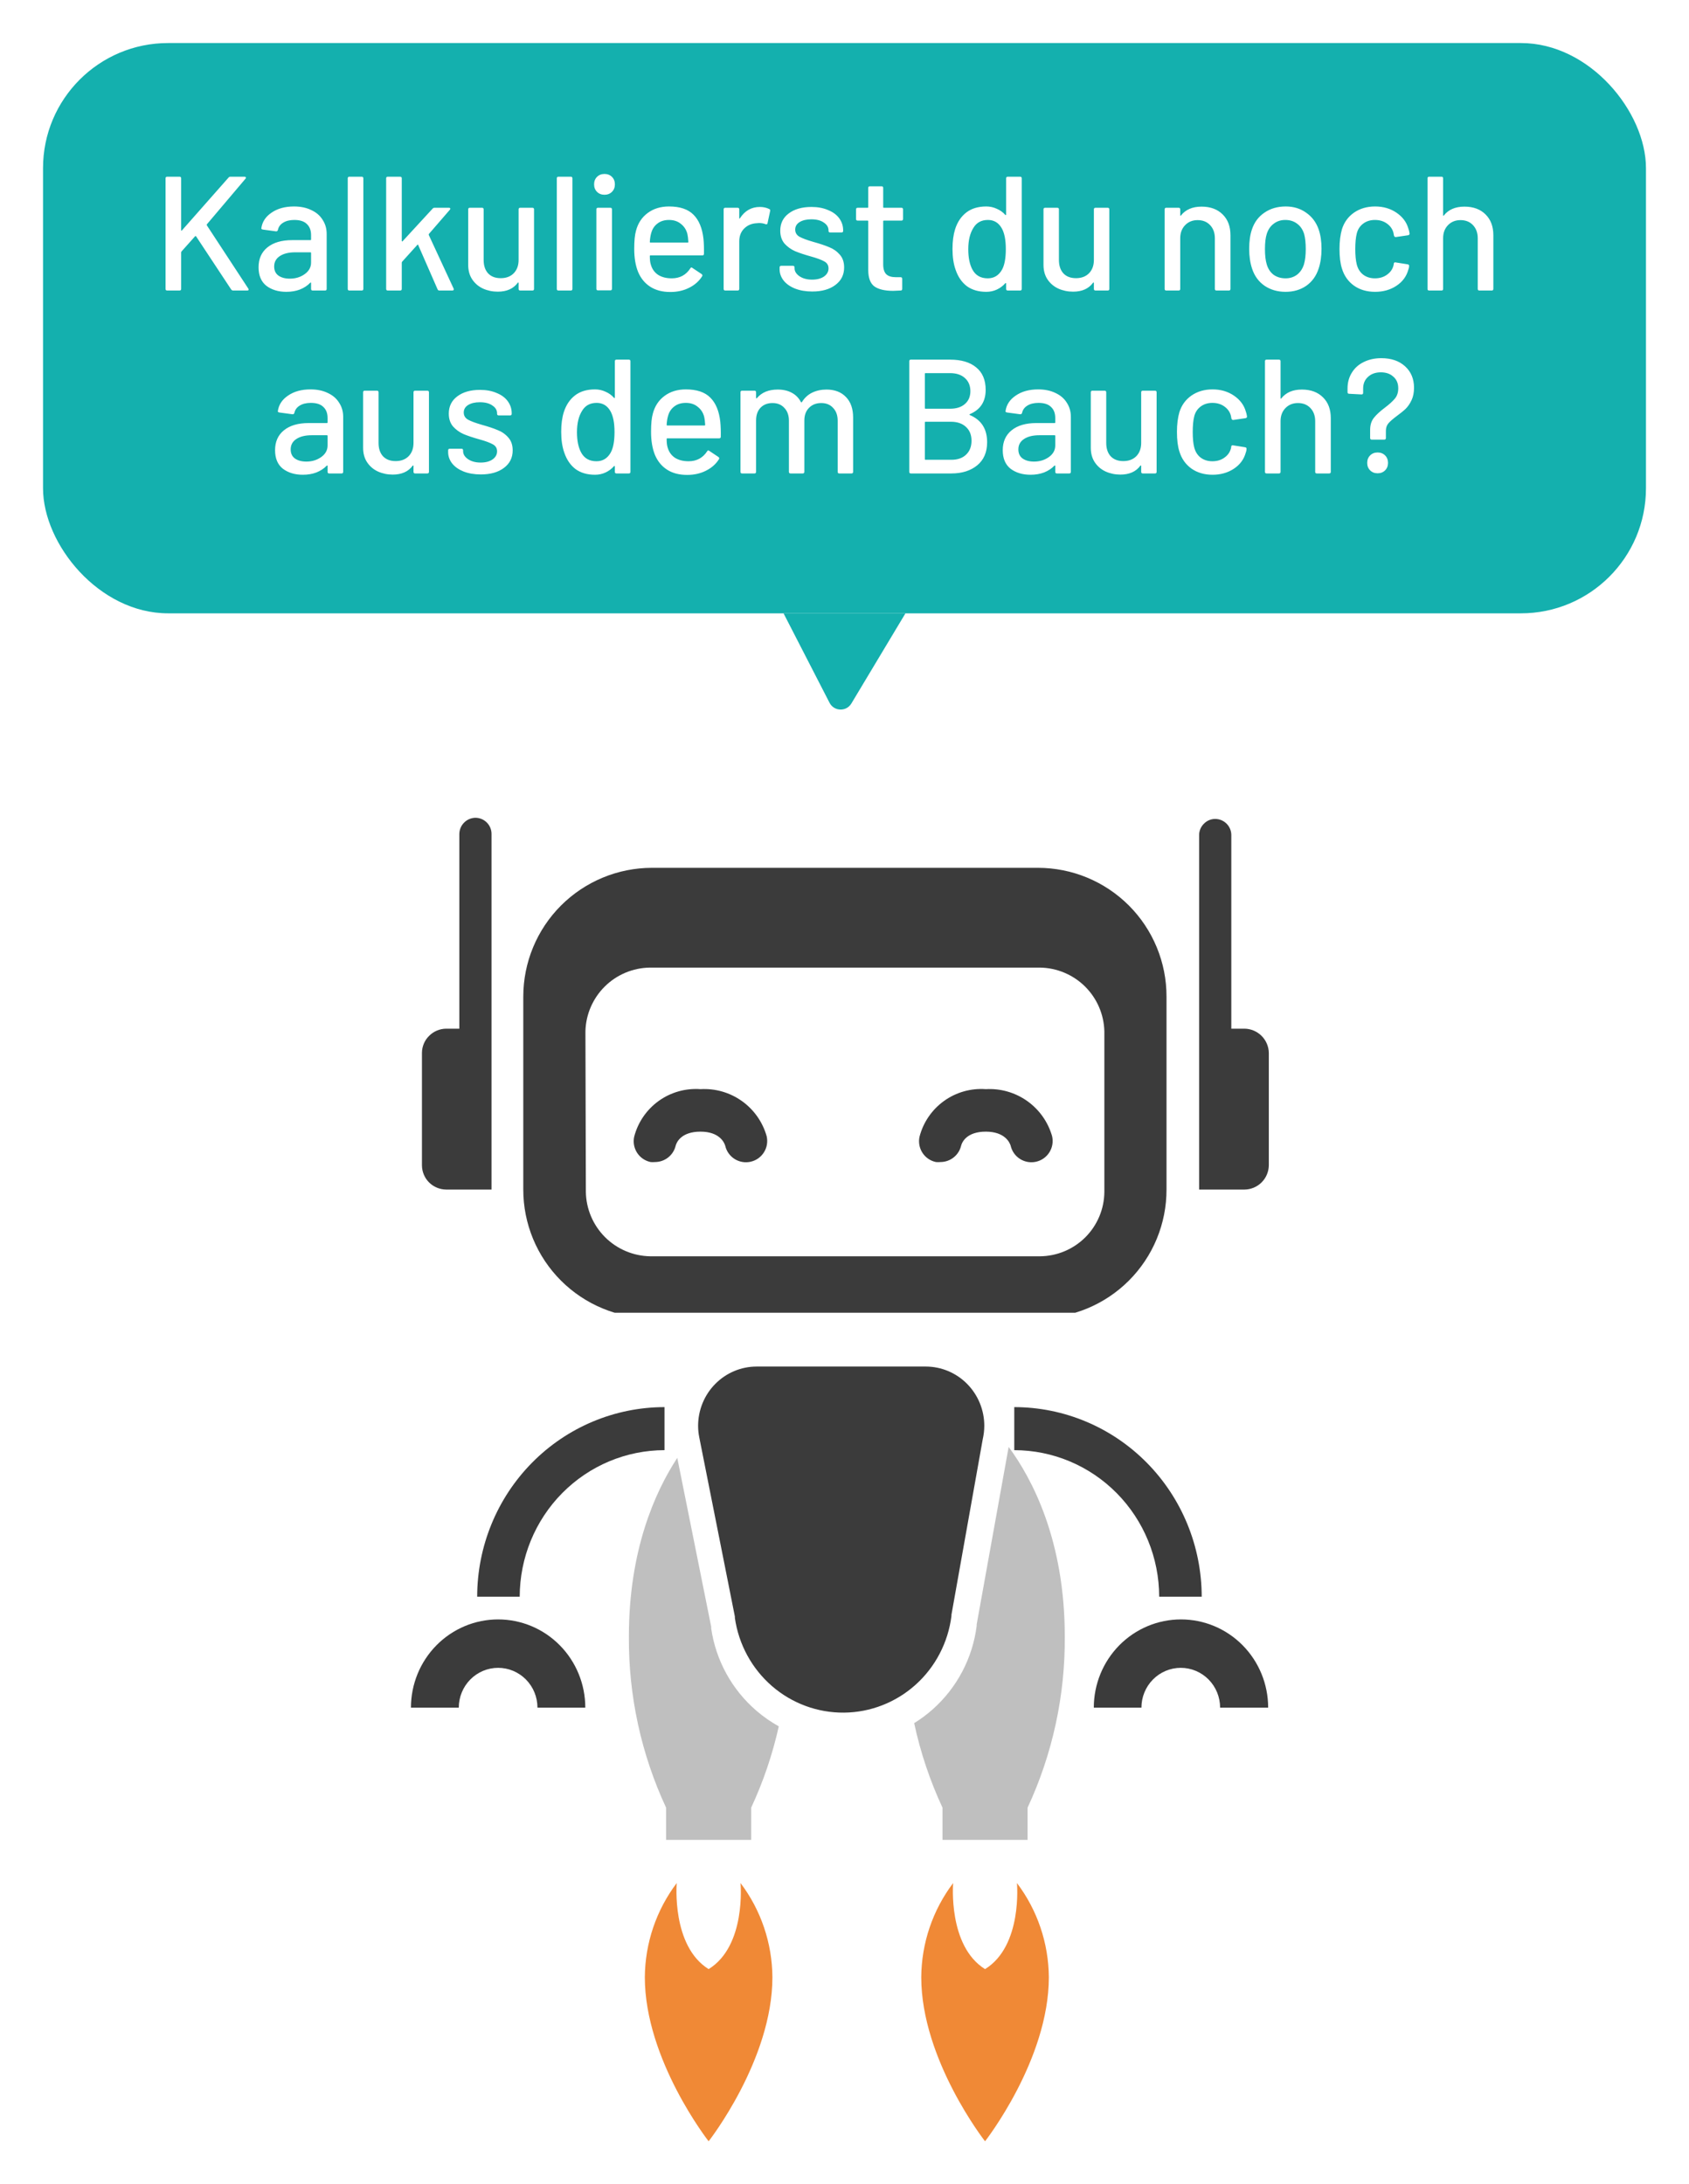 <svg width="157" height="203" viewBox="0 0 157 203" fill="none" xmlns="http://www.w3.org/2000/svg">
<g filter="url(#filter0_d_49736_188048)">
<rect x="4" width="149" height="53" rx="11.623" fill="#14B0AE"/>
<path d="M15.54 23C15.439 23 15.389 22.95 15.389 22.849V12.574C15.389 12.473 15.439 12.423 15.54 12.423H16.688C16.789 12.423 16.839 12.473 16.839 12.574V17.394C16.839 17.414 16.849 17.429 16.869 17.439C16.89 17.439 16.905 17.429 16.915 17.409L21.236 12.514C21.277 12.453 21.337 12.423 21.418 12.423H22.732C22.793 12.423 22.833 12.443 22.853 12.483C22.873 12.514 22.863 12.554 22.823 12.604L19.227 16.85C19.217 16.88 19.217 16.911 19.227 16.941L23.08 22.819C23.1 22.859 23.11 22.889 23.11 22.909C23.11 22.97 23.07 23 22.989 23H21.674C21.604 23 21.544 22.97 21.493 22.909L18.229 17.968C18.219 17.948 18.204 17.938 18.184 17.938C18.164 17.938 18.149 17.943 18.139 17.953L16.869 19.374C16.849 19.414 16.839 19.439 16.839 19.449V22.849C16.839 22.95 16.789 23 16.688 23H15.54ZM27.329 15.188C27.943 15.188 28.477 15.299 28.93 15.521C29.394 15.732 29.746 16.034 29.988 16.427C30.24 16.81 30.366 17.248 30.366 17.742V22.849C30.366 22.95 30.316 23 30.215 23H29.067C28.966 23 28.915 22.95 28.915 22.849V22.305C28.915 22.255 28.89 22.244 28.84 22.275C28.578 22.547 28.256 22.758 27.873 22.909C27.5 23.05 27.082 23.121 26.619 23.121C25.873 23.121 25.254 22.934 24.76 22.562C24.277 22.179 24.035 21.605 24.035 20.839C24.035 20.053 24.307 19.439 24.851 18.996C25.405 18.543 26.175 18.316 27.163 18.316H28.855C28.895 18.316 28.915 18.296 28.915 18.256V17.848C28.915 17.404 28.784 17.062 28.523 16.82C28.271 16.568 27.883 16.442 27.359 16.442C26.936 16.442 26.588 16.528 26.316 16.699C26.055 16.86 25.893 17.082 25.833 17.364C25.803 17.465 25.742 17.51 25.652 17.5L24.428 17.334C24.327 17.314 24.282 17.273 24.292 17.213C24.372 16.619 24.69 16.135 25.244 15.762C25.798 15.38 26.493 15.188 27.329 15.188ZM26.936 21.897C27.47 21.897 27.933 21.756 28.326 21.474C28.719 21.192 28.915 20.834 28.915 20.401V19.51C28.915 19.469 28.895 19.449 28.855 19.449H27.435C26.84 19.449 26.367 19.565 26.014 19.797C25.662 20.028 25.485 20.351 25.485 20.764C25.485 21.136 25.616 21.419 25.878 21.61C26.15 21.801 26.503 21.897 26.936 21.897ZM32.475 23C32.375 23 32.324 22.95 32.324 22.849V12.574C32.324 12.473 32.375 12.423 32.475 12.423H33.624C33.724 12.423 33.775 12.473 33.775 12.574V22.849C33.775 22.95 33.724 23 33.624 23H32.475ZM36.046 23C35.946 23 35.895 22.95 35.895 22.849V12.574C35.895 12.473 35.946 12.423 36.046 12.423H37.195C37.295 12.423 37.346 12.473 37.346 12.574V18.391C37.346 18.412 37.356 18.427 37.376 18.437C37.396 18.447 37.411 18.442 37.421 18.422L40.217 15.385C40.257 15.334 40.317 15.309 40.398 15.309H41.743C41.803 15.309 41.838 15.329 41.849 15.37C41.869 15.4 41.858 15.44 41.818 15.49L39.869 17.742C39.849 17.782 39.844 17.812 39.854 17.832L42.166 22.819L42.181 22.879C42.181 22.96 42.136 23 42.045 23H40.836C40.755 23 40.7 22.96 40.67 22.879L38.872 18.769C38.852 18.719 38.827 18.714 38.796 18.754L37.376 20.326C37.356 20.366 37.346 20.391 37.346 20.401V22.849C37.346 22.95 37.295 23 37.195 23H36.046ZM48.206 15.46C48.206 15.359 48.256 15.309 48.357 15.309H49.49C49.591 15.309 49.641 15.359 49.641 15.46V22.849C49.641 22.95 49.591 23 49.49 23H48.357C48.256 23 48.206 22.95 48.206 22.849V22.29C48.206 22.27 48.195 22.26 48.175 22.26C48.165 22.25 48.15 22.255 48.13 22.275C47.727 22.829 47.108 23.106 46.271 23.106C45.778 23.106 45.319 23.01 44.896 22.819C44.483 22.627 44.151 22.345 43.899 21.973C43.647 21.6 43.521 21.146 43.521 20.613V15.46C43.521 15.359 43.572 15.309 43.672 15.309H44.806C44.907 15.309 44.957 15.359 44.957 15.46V20.159C44.957 20.683 45.093 21.096 45.365 21.398C45.647 21.701 46.04 21.852 46.543 21.852C47.047 21.852 47.45 21.701 47.752 21.398C48.054 21.086 48.206 20.673 48.206 20.159V15.46ZM51.909 23C51.808 23 51.758 22.95 51.758 22.849V12.574C51.758 12.473 51.808 12.423 51.909 12.423H53.057C53.158 12.423 53.208 12.473 53.208 12.574V22.849C53.208 22.95 53.158 23 53.057 23H51.909ZM56.19 14.1C55.908 14.1 55.676 14.009 55.495 13.828C55.314 13.647 55.223 13.415 55.223 13.133C55.223 12.851 55.314 12.619 55.495 12.438C55.676 12.257 55.908 12.166 56.19 12.166C56.472 12.166 56.704 12.257 56.885 12.438C57.067 12.619 57.157 12.851 57.157 13.133C57.157 13.415 57.067 13.647 56.885 13.828C56.704 14.009 56.472 14.1 56.19 14.1ZM55.586 22.985C55.485 22.985 55.435 22.934 55.435 22.834V15.46C55.435 15.359 55.485 15.309 55.586 15.309H56.734C56.835 15.309 56.885 15.359 56.885 15.46V22.834C56.885 22.934 56.835 22.985 56.734 22.985H55.586ZM65.39 18.195C65.431 18.608 65.446 19.071 65.436 19.585C65.436 19.686 65.385 19.736 65.285 19.736H60.465C60.424 19.736 60.404 19.756 60.404 19.797C60.404 20.139 60.434 20.401 60.495 20.582C60.606 20.985 60.827 21.303 61.16 21.534C61.502 21.756 61.93 21.867 62.444 21.867C63.189 21.867 63.764 21.559 64.166 20.945C64.217 20.844 64.282 20.829 64.363 20.9L65.224 21.474C65.295 21.534 65.31 21.6 65.269 21.67C64.987 22.124 64.585 22.481 64.061 22.743C63.547 23.005 62.963 23.136 62.308 23.136C61.573 23.136 60.953 22.975 60.449 22.652C59.946 22.33 59.568 21.872 59.316 21.277C59.074 20.683 58.954 19.963 58.954 19.117C58.954 18.381 59.009 17.822 59.12 17.439C59.301 16.744 59.664 16.195 60.208 15.793C60.752 15.39 61.411 15.188 62.187 15.188C63.205 15.188 63.965 15.445 64.469 15.959C64.972 16.462 65.28 17.208 65.39 18.195ZM62.187 16.442C61.754 16.442 61.396 16.553 61.114 16.775C60.832 16.986 60.641 17.273 60.54 17.636C60.47 17.858 60.424 18.14 60.404 18.482C60.404 18.522 60.424 18.543 60.465 18.543H63.925C63.965 18.543 63.985 18.522 63.985 18.482C63.965 18.15 63.935 17.903 63.895 17.742C63.794 17.349 63.592 17.037 63.29 16.805C62.998 16.563 62.63 16.442 62.187 16.442ZM70.636 15.233C70.958 15.233 71.25 15.299 71.512 15.43C71.582 15.46 71.608 15.521 71.588 15.611L71.346 16.744C71.336 16.835 71.275 16.865 71.164 16.835C70.993 16.765 70.792 16.729 70.56 16.729L70.349 16.744C69.875 16.765 69.482 16.931 69.17 17.243C68.868 17.545 68.717 17.943 68.717 18.437V22.849C68.717 22.95 68.666 23 68.566 23H67.417C67.316 23 67.266 22.95 67.266 22.849V15.46C67.266 15.359 67.316 15.309 67.417 15.309H68.566C68.666 15.309 68.717 15.359 68.717 15.46V16.261C68.717 16.291 68.722 16.311 68.732 16.321C68.752 16.321 68.767 16.311 68.777 16.291C69.23 15.586 69.85 15.233 70.636 15.233ZM75.504 23.091C74.9 23.091 74.366 23 73.903 22.819C73.449 22.637 73.097 22.391 72.845 22.078C72.593 21.756 72.467 21.403 72.467 21.021V20.854C72.467 20.754 72.517 20.703 72.618 20.703H73.706C73.807 20.703 73.857 20.754 73.857 20.854V20.93C73.857 21.212 74.008 21.459 74.311 21.67C74.623 21.882 75.016 21.988 75.489 21.988C75.942 21.988 76.31 21.892 76.592 21.701C76.874 21.499 77.015 21.247 77.015 20.945C77.015 20.653 76.884 20.436 76.622 20.295C76.36 20.144 75.937 19.988 75.353 19.827C74.779 19.666 74.295 19.505 73.903 19.343C73.52 19.172 73.192 18.935 72.92 18.633C72.659 18.321 72.528 17.923 72.528 17.439C72.528 16.765 72.789 16.231 73.313 15.838C73.847 15.435 74.552 15.233 75.429 15.233C76.013 15.233 76.527 15.329 76.97 15.521C77.423 15.702 77.771 15.959 78.013 16.291C78.254 16.624 78.375 16.996 78.375 17.409V17.455C78.375 17.555 78.325 17.606 78.224 17.606H77.166C77.066 17.606 77.015 17.555 77.015 17.455V17.409C77.015 17.117 76.869 16.875 76.577 16.684C76.295 16.483 75.907 16.382 75.413 16.382C74.97 16.382 74.608 16.467 74.326 16.639C74.054 16.81 73.918 17.042 73.918 17.334C73.918 17.626 74.049 17.848 74.311 17.999C74.582 18.15 75.016 18.311 75.61 18.482C76.194 18.643 76.678 18.805 77.061 18.966C77.453 19.117 77.786 19.348 78.058 19.661C78.33 19.963 78.466 20.361 78.466 20.854C78.466 21.539 78.194 22.083 77.65 22.486C77.116 22.889 76.401 23.091 75.504 23.091ZM83.941 16.352C83.941 16.452 83.89 16.503 83.789 16.503H82.158C82.117 16.503 82.097 16.523 82.097 16.563V20.567C82.097 20.99 82.193 21.298 82.384 21.489C82.576 21.67 82.873 21.761 83.276 21.761H83.714C83.815 21.761 83.865 21.811 83.865 21.912V22.849C83.865 22.95 83.815 23 83.714 23C83.391 23.02 83.16 23.03 83.019 23.03C82.253 23.03 81.674 22.894 81.281 22.622C80.898 22.34 80.707 21.826 80.707 21.081V16.563C80.707 16.523 80.687 16.503 80.647 16.503H79.725C79.624 16.503 79.574 16.452 79.574 16.352V15.46C79.574 15.359 79.624 15.309 79.725 15.309H80.647C80.687 15.309 80.707 15.289 80.707 15.249V13.466C80.707 13.365 80.757 13.315 80.858 13.315H81.946C82.047 13.315 82.097 13.365 82.097 13.466V15.249C82.097 15.289 82.117 15.309 82.158 15.309H83.789C83.89 15.309 83.941 15.359 83.941 15.46V16.352ZM93.525 12.574C93.525 12.473 93.576 12.423 93.677 12.423H94.825C94.926 12.423 94.976 12.473 94.976 12.574V22.849C94.976 22.95 94.926 23 94.825 23H93.677C93.576 23 93.525 22.95 93.525 22.849V22.35C93.525 22.33 93.515 22.315 93.495 22.305C93.485 22.295 93.47 22.3 93.45 22.32C93.228 22.572 92.966 22.768 92.664 22.909C92.362 23.05 92.034 23.121 91.682 23.121C90.957 23.121 90.352 22.945 89.869 22.592C89.395 22.229 89.048 21.721 88.826 21.066C88.635 20.532 88.539 19.887 88.539 19.132C88.539 18.427 88.62 17.817 88.781 17.303C88.992 16.639 89.34 16.12 89.823 15.747C90.307 15.374 90.926 15.188 91.682 15.188C92.024 15.188 92.347 15.259 92.649 15.4C92.961 15.531 93.228 15.722 93.45 15.974C93.47 15.994 93.485 15.999 93.495 15.989C93.515 15.979 93.525 15.964 93.525 15.944V12.574ZM93.148 21.051C93.379 20.628 93.495 19.993 93.495 19.147C93.495 18.301 93.369 17.656 93.117 17.213C92.825 16.699 92.397 16.442 91.833 16.442C91.229 16.442 90.78 16.684 90.488 17.168C90.166 17.671 90.005 18.336 90.005 19.162C90.005 19.938 90.131 20.562 90.382 21.036C90.675 21.59 91.153 21.867 91.818 21.867C92.402 21.867 92.845 21.595 93.148 21.051ZM101.681 15.46C101.681 15.359 101.731 15.309 101.832 15.309H102.965C103.066 15.309 103.116 15.359 103.116 15.46V22.849C103.116 22.95 103.066 23 102.965 23H101.832C101.731 23 101.681 22.95 101.681 22.849V22.29C101.681 22.27 101.671 22.26 101.651 22.26C101.64 22.25 101.625 22.255 101.605 22.275C101.202 22.829 100.583 23.106 99.747 23.106C99.253 23.106 98.795 23.01 98.372 22.819C97.959 22.627 97.626 22.345 97.374 21.973C97.123 21.6 96.997 21.146 96.997 20.613V15.46C96.997 15.359 97.047 15.309 97.148 15.309H98.281C98.382 15.309 98.432 15.359 98.432 15.46V20.159C98.432 20.683 98.568 21.096 98.84 21.398C99.122 21.701 99.515 21.852 100.019 21.852C100.522 21.852 100.925 21.701 101.227 21.398C101.53 21.086 101.681 20.673 101.681 20.159V15.46ZM111.688 15.203C112.514 15.203 113.169 15.445 113.652 15.928C114.136 16.402 114.377 17.047 114.377 17.863V22.849C114.377 22.95 114.327 23 114.226 23H113.078C112.977 23 112.927 22.95 112.927 22.849V18.15C112.927 17.646 112.781 17.238 112.489 16.926C112.197 16.613 111.809 16.457 111.325 16.457C110.852 16.457 110.464 16.613 110.162 16.926C109.86 17.238 109.708 17.641 109.708 18.135V22.849C109.708 22.95 109.658 23 109.557 23H108.409C108.308 23 108.258 22.95 108.258 22.849V15.46C108.258 15.359 108.308 15.309 108.409 15.309H109.557C109.658 15.309 109.708 15.359 109.708 15.46V16.004C109.708 16.024 109.713 16.039 109.724 16.049C109.744 16.059 109.759 16.054 109.769 16.034C110.202 15.48 110.842 15.203 111.688 15.203ZM119.502 23.121C118.756 23.121 118.107 22.934 117.552 22.562C116.998 22.179 116.611 21.65 116.389 20.975C116.208 20.431 116.117 19.817 116.117 19.132C116.117 18.417 116.203 17.812 116.374 17.319C116.596 16.654 116.983 16.135 117.537 15.762C118.091 15.38 118.751 15.188 119.517 15.188C120.242 15.188 120.872 15.38 121.406 15.762C121.95 16.135 122.337 16.649 122.569 17.303C122.75 17.817 122.841 18.422 122.841 19.117C122.841 19.822 122.75 20.441 122.569 20.975C122.347 21.65 121.965 22.179 121.421 22.562C120.877 22.934 120.237 23.121 119.502 23.121ZM119.502 21.867C119.905 21.867 120.257 21.756 120.559 21.534C120.862 21.303 121.078 20.98 121.209 20.567C121.32 20.184 121.375 19.711 121.375 19.147C121.375 18.583 121.325 18.114 121.224 17.742C121.093 17.329 120.877 17.011 120.574 16.79C120.272 16.558 119.905 16.442 119.471 16.442C119.058 16.442 118.701 16.558 118.399 16.79C118.096 17.011 117.88 17.329 117.749 17.742C117.638 18.094 117.583 18.563 117.583 19.147C117.583 19.731 117.638 20.205 117.749 20.567C117.87 20.98 118.081 21.303 118.384 21.534C118.696 21.756 119.069 21.867 119.502 21.867ZM127.823 23.121C127.057 23.121 126.402 22.93 125.858 22.547C125.314 22.154 124.942 21.625 124.74 20.96C124.589 20.497 124.513 19.887 124.513 19.132C124.513 18.437 124.589 17.827 124.74 17.303C124.942 16.659 125.314 16.145 125.858 15.762C126.412 15.38 127.067 15.188 127.823 15.188C128.578 15.188 129.238 15.38 129.802 15.762C130.366 16.145 130.734 16.629 130.905 17.213C130.965 17.374 131.006 17.54 131.026 17.712C131.026 17.792 130.981 17.843 130.89 17.863L129.757 18.029H129.726C129.656 18.029 129.606 17.983 129.575 17.893L129.53 17.651C129.449 17.309 129.253 17.021 128.941 16.79C128.628 16.558 128.251 16.442 127.807 16.442C127.374 16.442 127.007 16.558 126.704 16.79C126.402 17.021 126.206 17.329 126.115 17.712C126.024 18.074 125.979 18.553 125.979 19.147C125.979 19.731 126.024 20.205 126.115 20.567C126.216 20.97 126.412 21.288 126.704 21.519C127.007 21.751 127.374 21.867 127.807 21.867C128.251 21.867 128.628 21.751 128.941 21.519C129.263 21.288 129.465 20.985 129.545 20.613C129.555 20.602 129.555 20.593 129.545 20.582C129.545 20.562 129.55 20.547 129.56 20.537V20.477C129.59 20.396 129.646 20.366 129.726 20.386L130.86 20.567C130.94 20.587 130.981 20.628 130.981 20.688V20.749C130.981 20.839 130.955 20.95 130.905 21.081C130.734 21.695 130.366 22.189 129.802 22.562C129.238 22.934 128.578 23.121 127.823 23.121ZM136.124 15.203C136.95 15.203 137.604 15.445 138.088 15.928C138.571 16.402 138.813 17.047 138.813 17.863V22.849C138.813 22.95 138.763 23 138.662 23H137.514C137.413 23 137.363 22.95 137.363 22.849V18.15C137.363 17.646 137.216 17.238 136.924 16.926C136.632 16.613 136.244 16.457 135.761 16.457C135.287 16.457 134.9 16.613 134.597 16.926C134.295 17.238 134.144 17.641 134.144 18.135V22.849C134.144 22.95 134.094 23 133.993 23H132.845C132.744 23 132.694 22.95 132.694 22.849V12.574C132.694 12.473 132.744 12.423 132.845 12.423H133.993C134.094 12.423 134.144 12.473 134.144 12.574V16.004C134.144 16.024 134.149 16.039 134.159 16.049C134.179 16.059 134.194 16.054 134.205 16.034C134.638 15.48 135.277 15.203 136.124 15.203ZM28.863 32.188C29.478 32.188 30.012 32.299 30.465 32.52C30.928 32.732 31.281 33.034 31.523 33.427C31.775 33.81 31.901 34.248 31.901 34.742V39.849C31.901 39.95 31.85 40 31.749 40H30.601C30.5 40 30.45 39.95 30.45 39.849V39.305C30.45 39.255 30.425 39.245 30.374 39.275C30.113 39.547 29.79 39.758 29.407 39.909C29.035 40.05 28.617 40.121 28.153 40.121C27.408 40.121 26.788 39.934 26.295 39.562C25.811 39.179 25.569 38.605 25.569 37.839C25.569 37.053 25.841 36.439 26.385 35.996C26.939 35.542 27.71 35.316 28.697 35.316H30.39C30.43 35.316 30.45 35.296 30.45 35.255V34.847C30.45 34.404 30.319 34.062 30.057 33.82C29.805 33.568 29.417 33.442 28.894 33.442C28.471 33.442 28.123 33.528 27.851 33.699C27.589 33.86 27.428 34.082 27.367 34.364C27.337 34.465 27.277 34.51 27.186 34.5L25.962 34.334C25.862 34.314 25.816 34.273 25.826 34.213C25.907 33.618 26.224 33.135 26.778 32.762C27.332 32.38 28.027 32.188 28.863 32.188ZM28.471 38.897C29.004 38.897 29.468 38.756 29.861 38.474C30.253 38.192 30.45 37.834 30.45 37.401V36.51C30.45 36.469 30.43 36.449 30.39 36.449H28.969C28.375 36.449 27.901 36.565 27.549 36.797C27.196 37.028 27.02 37.351 27.02 37.764C27.02 38.136 27.151 38.419 27.413 38.61C27.685 38.801 28.037 38.897 28.471 38.897ZM38.437 32.46C38.437 32.359 38.487 32.309 38.588 32.309H39.721C39.822 32.309 39.873 32.359 39.873 32.46V39.849C39.873 39.95 39.822 40 39.721 40H38.588C38.487 40 38.437 39.95 38.437 39.849V39.29C38.437 39.27 38.427 39.26 38.407 39.26C38.397 39.249 38.382 39.255 38.362 39.275C37.959 39.829 37.339 40.106 36.503 40.106C36.01 40.106 35.551 40.01 35.128 39.819C34.715 39.627 34.383 39.345 34.131 38.972C33.879 38.6 33.753 38.147 33.753 37.613V32.46C33.753 32.359 33.803 32.309 33.904 32.309H35.037C35.138 32.309 35.188 32.359 35.188 32.46V37.159C35.188 37.683 35.325 38.096 35.596 38.398C35.879 38.7 36.271 38.852 36.775 38.852C37.279 38.852 37.682 38.7 37.984 38.398C38.286 38.086 38.437 37.673 38.437 37.159V32.46ZM44.694 40.091C44.09 40.091 43.556 40 43.092 39.819C42.639 39.637 42.286 39.391 42.035 39.078C41.783 38.756 41.657 38.403 41.657 38.021V37.854C41.657 37.754 41.707 37.703 41.808 37.703H42.896C42.997 37.703 43.047 37.754 43.047 37.854V37.93C43.047 38.212 43.198 38.459 43.5 38.67C43.813 38.882 44.205 38.988 44.679 38.988C45.132 38.988 45.5 38.892 45.782 38.7C46.064 38.499 46.205 38.247 46.205 37.945C46.205 37.653 46.074 37.436 45.812 37.295C45.55 37.144 45.127 36.988 44.543 36.827C43.969 36.666 43.485 36.505 43.092 36.343C42.709 36.172 42.382 35.935 42.11 35.633C41.848 35.321 41.717 34.923 41.717 34.44C41.717 33.765 41.979 33.231 42.503 32.838C43.037 32.435 43.742 32.233 44.618 32.233C45.203 32.233 45.716 32.329 46.16 32.52C46.613 32.702 46.961 32.959 47.202 33.291C47.444 33.624 47.565 33.996 47.565 34.409V34.455C47.565 34.555 47.514 34.606 47.414 34.606H46.356C46.255 34.606 46.205 34.555 46.205 34.455V34.409C46.205 34.117 46.059 33.875 45.767 33.684C45.485 33.483 45.097 33.382 44.603 33.382C44.16 33.382 43.797 33.467 43.515 33.639C43.243 33.81 43.107 34.042 43.107 34.334C43.107 34.626 43.238 34.847 43.5 34.999C43.772 35.15 44.205 35.311 44.8 35.482C45.384 35.643 45.867 35.804 46.25 35.966C46.643 36.117 46.976 36.348 47.248 36.661C47.52 36.963 47.656 37.361 47.656 37.854C47.656 38.539 47.384 39.083 46.84 39.486C46.306 39.889 45.59 40.091 44.694 40.091ZM57.152 29.574C57.152 29.473 57.203 29.423 57.303 29.423H58.452C58.552 29.423 58.603 29.473 58.603 29.574V39.849C58.603 39.95 58.552 40 58.452 40H57.303C57.203 40 57.152 39.95 57.152 39.849V39.35C57.152 39.33 57.142 39.315 57.122 39.305C57.112 39.295 57.097 39.3 57.077 39.32C56.855 39.572 56.593 39.768 56.291 39.909C55.989 40.05 55.661 40.121 55.309 40.121C54.584 40.121 53.979 39.945 53.495 39.592C53.022 39.229 52.675 38.721 52.453 38.066C52.262 37.532 52.166 36.887 52.166 36.132C52.166 35.427 52.246 34.817 52.408 34.303C52.619 33.639 52.967 33.12 53.45 32.747C53.934 32.374 54.553 32.188 55.309 32.188C55.651 32.188 55.974 32.259 56.276 32.4C56.588 32.531 56.855 32.722 57.077 32.974C57.097 32.994 57.112 32.999 57.122 32.989C57.142 32.979 57.152 32.964 57.152 32.944V29.574ZM56.774 38.051C57.006 37.628 57.122 36.993 57.122 36.147C57.122 35.301 56.996 34.656 56.744 34.213C56.452 33.699 56.024 33.442 55.46 33.442C54.855 33.442 54.407 33.684 54.115 34.167C53.793 34.671 53.632 35.336 53.632 36.162C53.632 36.938 53.758 37.562 54.009 38.036C54.301 38.59 54.78 38.867 55.445 38.867C56.029 38.867 56.472 38.595 56.774 38.051ZM66.954 35.195C66.995 35.608 67.01 36.071 67 36.585C67 36.686 66.95 36.736 66.849 36.736H62.029C61.988 36.736 61.968 36.756 61.968 36.797C61.968 37.139 61.998 37.401 62.059 37.582C62.17 37.985 62.391 38.303 62.724 38.534C63.066 38.756 63.494 38.867 64.008 38.867C64.754 38.867 65.328 38.559 65.731 37.945C65.781 37.844 65.847 37.829 65.927 37.9L66.788 38.474C66.859 38.534 66.874 38.6 66.834 38.67C66.552 39.124 66.149 39.481 65.625 39.743C65.111 40.005 64.527 40.136 63.872 40.136C63.137 40.136 62.517 39.975 62.014 39.653C61.51 39.33 61.132 38.872 60.88 38.278C60.639 37.683 60.518 36.963 60.518 36.117C60.518 35.381 60.573 34.822 60.684 34.44C60.865 33.745 61.228 33.196 61.772 32.792C62.316 32.39 62.976 32.188 63.751 32.188C64.769 32.188 65.529 32.445 66.033 32.959C66.537 33.462 66.844 34.208 66.954 35.195ZM63.751 33.442C63.318 33.442 62.961 33.553 62.678 33.775C62.396 33.986 62.205 34.273 62.104 34.636C62.034 34.858 61.988 35.14 61.968 35.482C61.968 35.522 61.988 35.542 62.029 35.542H65.489C65.529 35.542 65.549 35.522 65.549 35.482C65.529 35.15 65.499 34.903 65.459 34.742C65.358 34.349 65.156 34.037 64.854 33.805C64.562 33.563 64.195 33.442 63.751 33.442ZM76.823 32.203C77.589 32.203 78.193 32.435 78.637 32.898C79.08 33.352 79.301 33.986 79.301 34.802V39.849C79.301 39.95 79.251 40 79.15 40H78.017C77.916 40 77.866 39.95 77.866 39.849V35.104C77.866 34.601 77.725 34.203 77.443 33.911C77.171 33.608 76.803 33.457 76.34 33.457C75.876 33.457 75.499 33.603 75.207 33.896C74.915 34.188 74.768 34.581 74.768 35.074V39.849C74.768 39.95 74.718 40 74.617 40H73.484C73.383 40 73.333 39.95 73.333 39.849V35.104C73.333 34.601 73.192 34.203 72.91 33.911C72.638 33.608 72.27 33.457 71.807 33.457C71.344 33.457 70.971 33.603 70.689 33.896C70.417 34.188 70.281 34.581 70.281 35.074V39.849C70.281 39.95 70.23 40 70.13 40H68.981C68.881 40 68.83 39.95 68.83 39.849V32.46C68.83 32.359 68.881 32.309 68.981 32.309H70.13C70.23 32.309 70.281 32.359 70.281 32.46V32.974C70.281 32.994 70.286 33.009 70.296 33.019C70.316 33.029 70.336 33.024 70.356 33.004C70.799 32.47 71.444 32.203 72.29 32.203C72.804 32.203 73.242 32.304 73.605 32.505C73.968 32.697 74.25 32.984 74.451 33.367C74.481 33.407 74.511 33.407 74.542 33.367C74.784 32.974 75.101 32.682 75.494 32.49C75.897 32.299 76.34 32.203 76.823 32.203ZM90.156 34.485C90.106 34.515 90.106 34.545 90.156 34.575C91.224 35.029 91.758 35.87 91.758 37.099C91.758 38.026 91.45 38.741 90.836 39.245C90.221 39.748 89.421 40 88.433 40H84.671C84.57 40 84.52 39.95 84.52 39.849V29.574C84.52 29.473 84.57 29.423 84.671 29.423H88.312C89.36 29.423 90.171 29.665 90.745 30.148C91.329 30.622 91.622 31.317 91.622 32.233C91.622 33.321 91.133 34.072 90.156 34.485ZM86.031 30.677C85.991 30.677 85.971 30.697 85.971 30.738V33.926C85.971 33.966 85.991 33.986 86.031 33.986H88.312C88.897 33.986 89.355 33.84 89.688 33.548C90.03 33.256 90.201 32.858 90.201 32.354C90.201 31.841 90.03 31.433 89.688 31.13C89.355 30.828 88.897 30.677 88.312 30.677H86.031ZM88.433 38.731C89.008 38.731 89.461 38.575 89.793 38.262C90.136 37.94 90.307 37.507 90.307 36.963C90.307 36.419 90.136 35.991 89.793 35.678C89.451 35.356 88.982 35.195 88.388 35.195H86.031C85.991 35.195 85.971 35.215 85.971 35.255V38.67C85.971 38.711 85.991 38.731 86.031 38.731H88.433ZM96.504 32.188C97.119 32.188 97.653 32.299 98.106 32.52C98.569 32.732 98.922 33.034 99.164 33.427C99.415 33.81 99.541 34.248 99.541 34.742V39.849C99.541 39.95 99.491 40 99.39 40H98.242C98.141 40 98.091 39.95 98.091 39.849V39.305C98.091 39.255 98.066 39.245 98.015 39.275C97.753 39.547 97.431 39.758 97.048 39.909C96.675 40.05 96.257 40.121 95.794 40.121C95.049 40.121 94.429 39.934 93.936 39.562C93.452 39.179 93.21 38.605 93.21 37.839C93.21 37.053 93.482 36.439 94.026 35.996C94.58 35.542 95.351 35.316 96.338 35.316H98.03C98.071 35.316 98.091 35.296 98.091 35.255V34.847C98.091 34.404 97.96 34.062 97.698 33.82C97.446 33.568 97.058 33.442 96.534 33.442C96.111 33.442 95.764 33.528 95.492 33.699C95.23 33.86 95.069 34.082 95.008 34.364C94.978 34.465 94.918 34.51 94.827 34.5L93.603 34.334C93.502 34.314 93.457 34.273 93.467 34.213C93.548 33.618 93.865 33.135 94.419 32.762C94.973 32.38 95.668 32.188 96.504 32.188ZM96.111 38.897C96.645 38.897 97.109 38.756 97.501 38.474C97.894 38.192 98.091 37.834 98.091 37.401V36.51C98.091 36.469 98.071 36.449 98.03 36.449H96.61C96.016 36.449 95.542 36.565 95.19 36.797C94.837 37.028 94.661 37.351 94.661 37.764C94.661 38.136 94.792 38.419 95.054 38.61C95.326 38.801 95.678 38.897 96.111 38.897ZM106.078 32.46C106.078 32.359 106.128 32.309 106.229 32.309H107.362C107.463 32.309 107.513 32.359 107.513 32.46V39.849C107.513 39.95 107.463 40 107.362 40H106.229C106.128 40 106.078 39.95 106.078 39.849V39.29C106.078 39.27 106.068 39.26 106.048 39.26C106.038 39.249 106.023 39.255 106.002 39.275C105.6 39.829 104.98 40.106 104.144 40.106C103.65 40.106 103.192 40.01 102.769 39.819C102.356 39.627 102.023 39.345 101.772 38.972C101.52 38.6 101.394 38.147 101.394 37.613V32.46C101.394 32.359 101.444 32.309 101.545 32.309H102.678C102.779 32.309 102.829 32.359 102.829 32.46V37.159C102.829 37.683 102.965 38.096 103.237 38.398C103.519 38.7 103.912 38.852 104.416 38.852C104.92 38.852 105.322 38.7 105.625 38.398C105.927 38.086 106.078 37.673 106.078 37.159V32.46ZM112.713 40.121C111.947 40.121 111.292 39.929 110.748 39.547C110.204 39.154 109.832 38.625 109.63 37.96C109.479 37.497 109.403 36.887 109.403 36.132C109.403 35.437 109.479 34.827 109.63 34.303C109.832 33.659 110.204 33.145 110.748 32.762C111.302 32.38 111.957 32.188 112.713 32.188C113.468 32.188 114.128 32.38 114.692 32.762C115.256 33.145 115.624 33.629 115.795 34.213C115.855 34.374 115.896 34.54 115.916 34.712C115.916 34.792 115.871 34.843 115.78 34.863L114.647 35.029H114.616C114.546 35.029 114.496 34.983 114.465 34.893L114.42 34.651C114.339 34.309 114.143 34.022 113.831 33.79C113.518 33.558 113.141 33.442 112.697 33.442C112.264 33.442 111.897 33.558 111.594 33.79C111.292 34.022 111.096 34.329 111.005 34.712C110.914 35.074 110.869 35.553 110.869 36.147C110.869 36.731 110.914 37.205 111.005 37.567C111.106 37.97 111.302 38.288 111.594 38.519C111.897 38.751 112.264 38.867 112.697 38.867C113.141 38.867 113.518 38.751 113.831 38.519C114.153 38.288 114.355 37.985 114.435 37.613C114.445 37.602 114.445 37.593 114.435 37.582C114.435 37.562 114.44 37.547 114.45 37.537V37.477C114.48 37.396 114.536 37.366 114.616 37.386L115.75 37.567C115.83 37.587 115.871 37.628 115.871 37.688V37.749C115.871 37.839 115.845 37.95 115.795 38.081C115.624 38.696 115.256 39.189 114.692 39.562C114.128 39.934 113.468 40.121 112.713 40.121ZM121.014 32.203C121.84 32.203 122.494 32.445 122.978 32.928C123.461 33.402 123.703 34.047 123.703 34.863V39.849C123.703 39.95 123.653 40 123.552 40H122.404C122.303 40 122.253 39.95 122.253 39.849V35.15C122.253 34.646 122.106 34.238 121.814 33.926C121.522 33.614 121.134 33.457 120.651 33.457C120.177 33.457 119.79 33.614 119.487 33.926C119.185 34.238 119.034 34.641 119.034 35.135V39.849C119.034 39.95 118.984 40 118.883 40H117.735C117.634 40 117.584 39.95 117.584 39.849V29.574C117.584 29.473 117.634 29.423 117.735 29.423H118.883C118.984 29.423 119.034 29.473 119.034 29.574V33.004C119.034 33.024 119.039 33.039 119.049 33.049C119.069 33.059 119.084 33.054 119.095 33.034C119.528 32.48 120.167 32.203 121.014 32.203ZM127.511 36.857C127.41 36.857 127.36 36.807 127.36 36.706V35.95C127.36 35.497 127.475 35.124 127.707 34.832C127.939 34.54 128.276 34.228 128.719 33.896C129.133 33.583 129.445 33.301 129.656 33.049C129.868 32.798 129.974 32.475 129.974 32.082C129.974 31.629 129.823 31.271 129.52 31.009C129.228 30.738 128.84 30.602 128.357 30.602C127.863 30.602 127.465 30.743 127.163 31.025C126.861 31.297 126.71 31.659 126.71 32.113V32.505C126.71 32.606 126.66 32.657 126.559 32.657L125.41 32.596C125.31 32.596 125.259 32.546 125.259 32.445V32.113C125.259 31.558 125.39 31.07 125.652 30.647C125.914 30.214 126.282 29.881 126.755 29.65C127.239 29.408 127.788 29.287 128.402 29.287C129.319 29.287 130.054 29.539 130.608 30.043C131.162 30.546 131.439 31.211 131.439 32.037C131.439 32.48 131.364 32.863 131.213 33.185C131.062 33.508 130.88 33.775 130.669 33.986C130.457 34.188 130.185 34.409 129.853 34.651C129.5 34.913 129.238 35.14 129.067 35.331C128.906 35.522 128.825 35.754 128.825 36.026V36.706C128.825 36.807 128.775 36.857 128.674 36.857H127.511ZM128.055 39.985C127.773 39.985 127.541 39.894 127.36 39.713C127.178 39.532 127.088 39.3 127.088 39.018C127.088 38.736 127.178 38.504 127.36 38.323C127.541 38.142 127.773 38.051 128.055 38.051C128.337 38.051 128.568 38.142 128.75 38.323C128.931 38.504 129.022 38.736 129.022 39.018C129.022 39.3 128.931 39.532 128.75 39.713C128.568 39.894 128.337 39.985 128.055 39.985Z" fill="white"/>
<path d="M77.109 61.312L72.834 53H84.166L79.139 61.379C78.67 62.16 77.526 62.123 77.109 61.312Z" fill="#14B0AE"/>
<g clip-path="url(#clip0_49736_188048)">
<path fill-rule="evenodd" clip-rule="evenodd" d="M41.463 106.551H45.69V73.501C45.69 73.105 45.533 72.724 45.253 72.443C44.974 72.162 44.595 72.003 44.199 72C43.802 72.005 43.423 72.165 43.143 72.445C42.862 72.726 42.703 73.104 42.697 73.501V91.601H41.463C40.869 91.608 40.301 91.85 39.883 92.272C39.464 92.688 39.226 93.252 39.222 93.843V104.31C39.228 104.902 39.465 105.469 39.883 105.889C40.304 106.306 40.871 106.543 41.463 106.551ZM117.942 104.309V93.842C117.929 93.252 117.689 92.689 117.271 92.271C116.853 91.854 116.291 91.613 115.7 91.601H114.456V73.609C114.456 73.213 114.299 72.833 114.02 72.552C113.74 72.27 113.361 72.111 112.965 72.108C112.768 72.107 112.572 72.145 112.391 72.222C112.209 72.298 112.045 72.411 111.908 72.553C111.767 72.69 111.655 72.855 111.579 73.036C111.503 73.218 111.463 73.412 111.464 73.609V106.551H115.7C116.291 106.541 116.856 106.301 117.274 105.883C117.692 105.465 117.931 104.901 117.942 104.309ZM96.474 118.51H60.6C59.029 118.511 57.473 118.202 56.022 117.602C54.571 117.002 53.252 116.121 52.141 115.01C51.031 113.899 50.15 112.581 49.549 111.129C48.949 109.678 48.64 108.122 48.642 106.552V88.619C48.642 85.447 49.901 82.404 52.143 80.16C54.386 77.916 57.427 76.654 60.6 76.651H96.474C98.046 76.65 99.602 76.959 101.054 77.56C102.506 78.161 103.825 79.043 104.936 80.154C106.047 81.266 106.927 82.586 107.527 84.039C108.127 85.491 108.435 87.048 108.432 88.619V106.552C108.435 108.123 108.127 109.679 107.527 111.131C106.927 112.583 106.046 113.902 104.935 115.013C103.824 116.124 102.505 117.005 101.053 117.605C99.601 118.205 98.045 118.512 96.474 118.51ZM56.217 87.68C55.101 88.785 54.456 90.279 54.418 91.848L54.458 106.769C54.483 108.348 55.122 109.855 56.239 110.972C57.355 112.089 58.863 112.727 60.442 112.753H96.671C98.254 112.74 99.769 112.105 100.889 110.986C102.008 109.866 102.643 108.352 102.655 106.769V91.848C102.617 90.279 101.973 88.785 100.857 87.68C99.741 86.576 98.241 85.946 96.671 85.924H60.402C58.832 85.946 57.332 86.576 56.217 87.68ZM60.887 103.994C60.749 104.008 60.61 104.008 60.472 103.994C60.216 103.94 59.974 103.836 59.759 103.688C59.544 103.54 59.361 103.35 59.219 103.131C59.078 102.911 58.981 102.666 58.935 102.409C58.889 102.152 58.895 101.889 58.951 101.634C59.301 100.294 60.108 99.119 61.234 98.312C62.359 97.506 63.732 97.119 65.113 97.22C66.483 97.139 67.84 97.528 68.959 98.324C70.078 99.119 70.891 100.273 71.265 101.594C71.323 101.847 71.331 102.109 71.288 102.365C71.246 102.621 71.153 102.866 71.015 103.086C70.878 103.306 70.698 103.497 70.487 103.648C70.275 103.798 70.037 103.906 69.784 103.964C69.531 104.023 69.269 104.031 69.013 103.988C68.757 103.945 68.512 103.852 68.291 103.715C68.071 103.577 67.881 103.397 67.73 103.186C67.579 102.975 67.472 102.736 67.414 102.483C67.335 102.206 66.9 101.169 65.113 101.169C63.326 101.169 62.881 102.157 62.802 102.493C62.696 102.921 62.45 103.301 62.103 103.573C61.756 103.845 61.328 103.993 60.887 103.994ZM86.995 103.994C87.136 104.008 87.279 104.008 87.42 103.994C87.861 103.993 88.289 103.845 88.636 103.573C88.984 103.301 89.23 102.921 89.335 102.493C89.415 102.157 89.849 101.169 91.636 101.169C93.424 101.169 93.868 102.206 93.947 102.483C94.065 102.994 94.381 103.437 94.825 103.714C95.27 103.992 95.806 104.082 96.317 103.964C96.828 103.846 97.27 103.53 97.548 103.086C97.826 102.641 97.916 102.105 97.798 101.594C97.421 100.273 96.605 99.12 95.485 98.325C94.365 97.53 93.008 97.14 91.636 97.22C90.255 97.119 88.883 97.506 87.757 98.312C86.632 99.119 85.824 100.294 85.475 101.634C85.418 101.889 85.413 102.152 85.459 102.409C85.505 102.666 85.601 102.911 85.743 103.131C85.884 103.35 86.067 103.54 86.282 103.688C86.498 103.836 86.74 103.94 86.995 103.994Z" fill="#3B3B3B"/>
</g>
<path d="M65.87 195C65.87 195 71.799 187.44 71.799 179.75C71.776 176.585 70.736 173.513 68.835 171C68.835 171 69.378 176.84 65.87 179C62.401 176.84 62.905 171 62.905 171C61.004 173.513 59.963 176.585 59.94 179.75C59.94 187.44 65.87 195 65.87 195Z" fill="#F08936"/>
<path d="M91.564 195C91.564 195 97.494 187.44 97.494 179.75C97.471 176.585 96.43 173.513 94.529 171C94.529 171 95.072 176.84 91.564 179C88.096 176.84 88.6 171 88.6 171C86.698 173.513 85.657 176.585 85.635 179.75C85.635 187.44 91.564 195 91.564 195Z" fill="#F08936"/>
<path fill-rule="evenodd" clip-rule="evenodd" d="M84.976 156.14C85.586 155.763 86.165 155.332 86.707 154.85C88.957 152.847 90.406 150.096 90.785 147.107C90.791 147.062 90.791 147.017 90.785 146.973L93.759 130.469C95.945 133.436 98.976 139.159 98.976 148.079C99.017 153.581 97.835 159.022 95.517 163.999H95.517V166.989H87.611V163.999C86.438 161.481 85.556 158.843 84.976 156.14ZM62.956 131.489L66.108 147.179C66.102 147.232 66.102 147.285 66.108 147.337C66.544 150.319 68.043 153.042 70.33 155.003C70.972 155.553 71.663 156.032 72.392 156.437C71.812 159.037 70.953 161.573 69.823 163.999H69.823V166.989H61.917V163.999C59.599 159.022 58.417 153.581 58.458 148.079C58.458 140.075 60.881 134.659 62.956 131.489Z" fill="#BFBFBF"/>
<path d="M91.347 129.77C91.442 129.357 91.492 128.934 91.495 128.51C91.495 127.049 90.921 125.647 89.9 124.614C88.879 123.58 87.494 123 86.05 123H70.337C68.893 123 67.508 123.58 66.487 124.614C65.465 125.647 64.892 127.049 64.892 128.51C64.892 128.869 64.928 129.228 65 129.58C65 129.58 65 129.58 65 129.58L68.311 146.24C68.305 146.283 68.305 146.327 68.311 146.37C68.666 148.829 69.889 151.075 71.755 152.692C73.621 154.309 76.002 155.187 78.458 155.163C80.914 155.14 83.279 154.217 85.114 152.566C86.95 150.914 88.132 148.646 88.441 146.18C88.446 146.143 88.446 146.106 88.441 146.07L91.347 129.77Z" fill="#3B3B3B"/>
<path d="M54.406 154.7H49.959C49.959 153.719 49.574 152.778 48.888 152.084C48.203 151.39 47.273 151 46.303 151C45.333 151 44.403 151.39 43.717 152.084C43.032 152.778 42.646 153.719 42.646 154.7H38.199C38.199 152.525 39.053 150.44 40.573 148.902C42.092 147.364 44.154 146.5 46.303 146.5C48.452 146.5 50.513 147.364 52.033 148.902C53.553 150.44 54.406 152.525 54.406 154.7Z" fill="#3B3B3B"/>
<path d="M48.309 144.39H44.356C44.359 139.717 46.194 135.237 49.459 131.933C52.724 128.629 57.152 126.772 61.769 126.77V130.77C58.201 130.775 54.781 132.211 52.257 134.765C49.734 137.318 48.315 140.779 48.309 144.39V144.39Z" fill="#3B3B3B"/>
<path d="M117.861 154.7H113.414C113.414 153.719 113.029 152.778 112.343 152.084C111.657 151.39 110.727 151 109.758 151C108.788 151 107.858 151.39 107.172 152.084C106.486 152.778 106.101 153.719 106.101 154.7H101.674C101.674 152.525 102.528 150.44 104.047 148.902C105.567 147.364 107.628 146.5 109.777 146.5C111.927 146.5 113.988 147.364 115.507 148.902C117.027 150.44 117.881 152.525 117.881 154.7H117.861Z" fill="#3B3B3B"/>
<path d="M111.704 144.39H107.751C107.746 140.777 106.325 137.314 103.799 134.761C101.274 132.208 97.851 130.772 94.281 130.77V126.77C98.9 126.772 103.328 128.629 106.595 131.933C109.861 135.236 111.699 139.716 111.704 144.39V144.39Z" fill="#3B3B3B"/>
</g>
<defs>
<filter id="filter0_d_49736_188048" x="0" y="0" width="157" height="203" filterUnits="userSpaceOnUse" color-interpolation-filters="sRGB">
<feFlood flood-opacity="0" result="BackgroundImageFix"/>
<feColorMatrix in="SourceAlpha" type="matrix" values="0 0 0 0 0 0 0 0 0 0 0 0 0 0 0 0 0 0 127 0" result="hardAlpha"/>
<feOffset dy="4"/>
<feGaussianBlur stdDeviation="2"/>
<feComposite in2="hardAlpha" operator="out"/>
<feColorMatrix type="matrix" values="0 0 0 0 0 0 0 0 0 0 0 0 0 0 0 0 0 0 0.25 0"/>
<feBlend mode="normal" in2="BackgroundImageFix" result="effect1_dropShadow_49736_188048"/>
<feBlend mode="normal" in="SourceGraphic" in2="effect1_dropShadow_49736_188048" result="shape"/>
</filter>
<clipPath id="clip0_49736_188048">
<rect width="84" height="54" fill="white" transform="translate(36.222 64)"/>
</clipPath>
</defs>
</svg>
